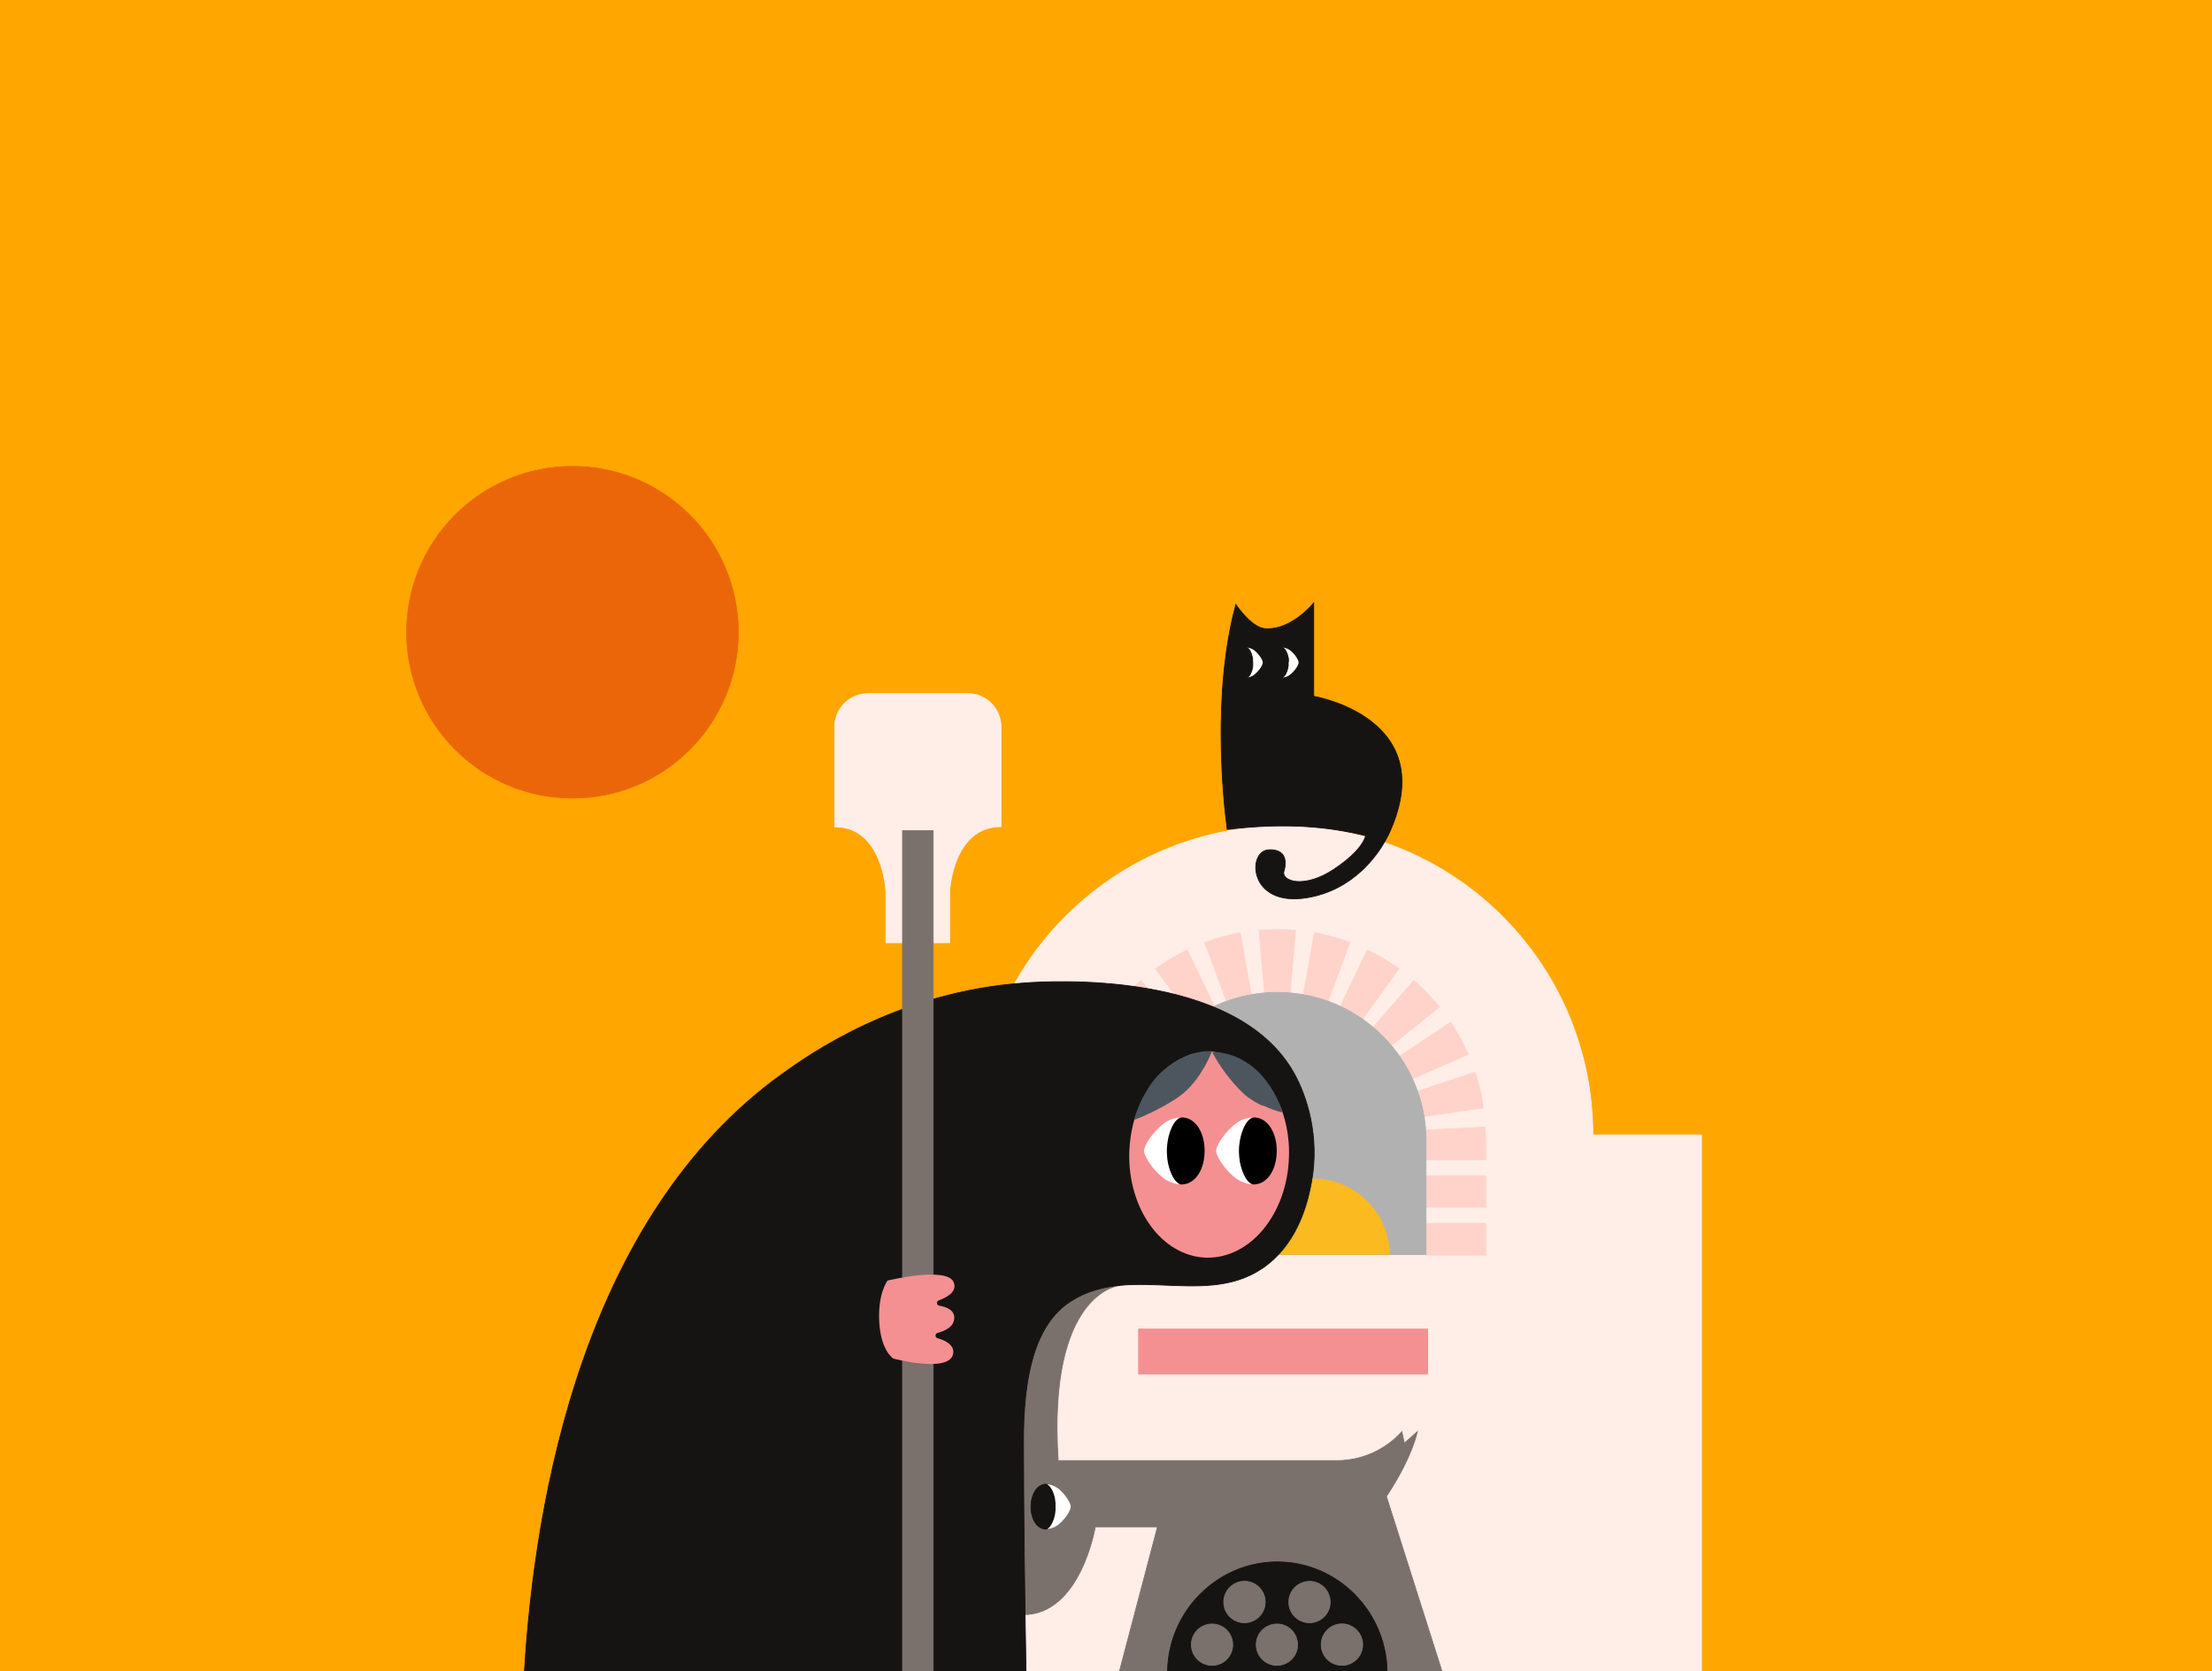 <?xml version="1.0" encoding="utf-8"?>
<!-- Generator: Adobe Illustrator 25.3.1, SVG Export Plug-In . SVG Version: 6.00 Build 0)  -->
<svg version="1.1" id="artwork" xmlns="http://www.w3.org/2000/svg" xmlns:xlink="http://www.w3.org/1999/xlink" x="0px" y="0px"
	 viewBox="0 0 1920 1450" style="enable-background:new 0 0 1920 1450;" xml:space="preserve">
<style type="text/css">
	.st0{fill:#FFA600;}
	.st1{fill:#FFEDE8;stroke:#FFEDE8;stroke-width:0.68;stroke-miterlimit:10;}
	.st2{fill:#EB6608;stroke:#EB6608;stroke-width:0.53;stroke-miterlimit:10;}
	.st3{fill:#FFD3C9;stroke:#FFD3C9;stroke-width:0.68;stroke-miterlimit:10;}
	.st4{fill:#B1B1B1;stroke:#B1B1B1;stroke-width:0.68;stroke-miterlimit:10;}
	.st5{fill:#7B716C;stroke:#7B716C;stroke-width:0.68;stroke-miterlimit:10;}
	.st6{fill:#161412;stroke:#161412;stroke-width:0.68;stroke-miterlimit:10;}
	.st7{fill:#FABA20;stroke:#FABA20;stroke-width:0.68;stroke-miterlimit:10;}
	.st8{fill:#F49092;}
	.st9{fill:#FFFFFF;}
	.st10{fill:#4D565F;}
</style>
<rect y="0" class="st0" width="1920" height="1450"/>
<path class="st1" d="M1476.9,1450V984.7h-94.3c0-148-120-268.1-268.1-268.1s-268.1,120-268.1,268.1H641.3V1450H1476.9z"/>
<circle class="st2" cx="496.9" cy="548.6" r="144"/>
<rect x="1237.9" y="1061.5" class="st3" width="51.7" height="27.6"/>
<rect x="1235.2" y="1020.4" class="st3" width="54.4" height="27.1"/>
<path class="st3" d="M1234.8,980.7l0.3,5.6c0.1,0.8,0.1,2,0.1,3.2v16.9h54.4v-16.9c0-1.1,0-2.2-0.1-3.6l-0.4-7.9L1234.8,980.7z"/>
<path class="st3" d="M1228.7,947.5c0.7,1.7,1.2,3.5,1.6,5.3l1.4,5.4c1.1,3.5,1.4,7.3,2,10.9l53.8-7.8c-0.8-5.2-1.4-10.5-2.9-15.6
	l-2-7.7c-0.6-2.6-1.4-5.1-2.3-7.6L1228.7,947.5z"/>
<path class="st3" d="M1213.9,917.2l5.8,9.5l4.9,10l49.8-21.8c-2.3-4.8-4.6-9.6-7-14.3l-8.2-13.6L1213.9,917.2z"/>
<path class="st3" d="M1191.5,891.9l4.1,3.8c1.4,1.2,2.8,2.5,4,3.9c2.4,2.8,5.1,5.4,7.4,8.3l42.3-34.2c-3.3-4.1-7-7.9-10.6-11.9
	c-1.8-2-3.7-3.8-5.7-5.6l-5.9-5.3L1191.5,891.9z"/>
<path class="st3" d="M1163.3,873.4l5,2.4c1.7,0.8,3.2,1.9,4.8,2.8c3.1,2,6.4,3.7,9.3,6.1l31.8-44.1c-4.2-3.3-8.8-5.9-13.3-8.7
	c-2.3-1.3-4.5-2.8-6.9-4l-7.2-3.5L1163.3,873.4z"/>
<path class="st3" d="M1131.3,863l2.8,0.4c0.9,0.2,1.8,0.5,2.7,0.7l5.4,1.4c1.8,0.4,3.6,0.9,5.3,1.5l5.2,1.9l18.9-51l-7.5-2.7
	c-2.5-1-5.1-1.4-7.7-2.2l-7.7-2c-1.3-0.3-2.6-0.7-3.9-1l-3.9-0.6L1131.3,863z"/>
<polygon class="st3" points="1097.6,861.4 1108.7,860.8 1119.8,861.4 1124.6,807.2 1108.7,806.5 1092.8,807.2 "/>
<path class="st3" d="M1064.7,868.9l5.2-1.9c1.8-0.6,3.5-1.1,5.3-1.5l5.4-1.4c0.9-0.2,1.8-0.5,2.7-0.7l2.8-0.4l-9.7-53.5l-3.9,0.6
	c-1.3,0.3-2.6,0.6-3.9,1l-7.7,2c-2.6,0.7-5.2,1.2-7.7,2.2l-7.5,2.7L1064.7,868.9z"/>
<path class="st3" d="M1035,884.7c2.9-2.4,6.2-4.1,9.3-6.1c1.6-0.9,3.1-2,4.8-2.8l5-2.4l-23.6-49l-7.2,3.5c-2.3,1.2-4.6,2.7-6.9,4
	c-4.5,2.8-9.2,5.4-13.3,8.7L1035,884.7z"/>
<path class="st3" d="M1010.4,907.9c2.3-2.9,5-5.5,7.4-8.3c1.2-1.4,2.6-2.7,4-3.9l4.1-3.8l-35.7-41l-5.9,5.3c-2,1.7-3.9,3.6-5.7,5.6
	c-3.5,4-7.2,7.8-10.6,11.9L1010.4,907.9z"/>
<path class="st4" d="M1237.9,990.3c0-71.3-57.8-129.2-129.2-129.2S979.6,919,979.5,990.3c0,0,0,0,0,0v98.4h258.3V990.3z"/>
<path class="st5" d="M888.2,1401.1c49.9,0,62.5-76.2,62.5-76.2h54l-33,125.2h279.9l-48.2-151.6c23-34.8,26.8-56.2,26.8-56.2
	l-11.2,10l-2.2-10c-14.4,16-34.9,25.1-56.4,25.1H918.5c-9.5-146.2,53-151.9,53-151.9s11.2-33.7-13.7-30.4s-113.4,30.4-113.4,30.4
	l2.6,164.3L888.2,1401.1z"/>
<path class="st6" d="M1204,1450c-0.9-51.9-43.2-94.7-95.3-94.7s-94.4,42.8-95.3,94.7H1204z"/>
<path class="st5" d="M1146.8,1427.1c0-9.9,8.1-18,18-18s18,8.1,18,18s-8.1,18-18,18l0,0C1154.9,1445.1,1146.8,1437.1,1146.8,1427.1z
	"/>
<path class="st5" d="M1090.4,1427.1c0-9.9,8.1-17.9,18-17.9c9.9,0,17.9,8.1,17.9,18c0,9.9-8,17.9-17.9,17.9
	C1098.5,1445.1,1090.4,1437.1,1090.4,1427.1z"/>
<path class="st5" d="M1034.1,1427.1c0-9.9,8.1-17.9,18-17.9c9.9,0,17.9,8.1,17.9,18c0,9.9-8,17.9-17.9,17.9c-9.9,0-18-8-18-17.9
	C1034,1427.2,1034,1427.1,1034.1,1427.1z"/>
<path class="st5" d="M1062.2,1390.1c0-9.9,8.1-18,18-18s18,8.1,18,18s-8.1,18-18,18l0,0c-9.9,0-18-8-18-17.9
	C1062.2,1390.1,1062.2,1390.1,1062.2,1390.1z"/>
<path class="st5" d="M1118.7,1390.1c0-9.9,8.1-17.9,18-17.9c9.9,0,17.9,8.1,17.9,18c0,9.9-8.1,17.9-18,17.9
	C1126.7,1408.1,1118.6,1400,1118.7,1390.1C1118.7,1390.1,1118.7,1390.1,1118.7,1390.1z"/>
<path class="st7" d="M1206,1088.7c-0.5-36.8-30.6-66.2-67.4-65.7c-36.1,0.4-65.3,29.6-65.7,65.7"/>
<path class="st6" d="M890.6,1450c-1.1-61.5-2.2-138.7-2.2-199.3c-0.1-54.9,9.2-101.1,40.9-121.5c54.4-35.1,125.3,10.7,176.3-36.5
	c24.3-22.6,30.5-55.1,32.7-66.6c7.6-40.2-4.3-75.3-14.6-94c-50.1-91.7-215.3-80.5-234.1-79.2c-110.4,7.5-187.5,62.3-211.2,79.4
	c-171.5,123.6-214.1,366.5-223.2,517.8H890.6z"/>
<path class="st1" d="M824.4,773v45h-55.5v-45c0,0-2.6-55.6-44.4-55.6v-86.6c0-16,13-28.9,29-29h86.5c16,0,28.9,13,28.9,29v86.5
	C827,717.3,824.4,773,824.4,773z"/>
<rect x="783.4" y="720.8" class="st5" width="26.6" height="729.2"/>
<path class="st8" d="M770.4,1111.2c0,0-8.7,11.2-7.2,36.3s12.3,31.4,12.3,31.4s48.6,12.9,51.8-4.1c1.4-7.3-5.9-11.4-13.5-13.6
	c-1.3-0.3-2-1.6-1.7-2.9c0.2-0.8,0.9-1.5,1.7-1.7c7.2-1.9,14.3-5.6,14.5-12.9c0.2-6.6-6-9.5-13-10.7c-1.3-0.2-2.2-1.4-2-2.7
	c0.1-0.9,0.7-1.6,1.5-1.9c8.2-3,15.7-7.8,13.2-15.2C823.2,1098.3,770.4,1111.2,770.4,1111.2z"/>
<path class="st6" d="M907,1326.8c0.3,0,0.7,0,1,0c0.5,0,1-0.2,1.4-0.4h0.1l0.2-0.1c2.5-1.6,5.1-6.2,6.2-12.4l0,0l0.1-0.7
	c0,0,0-0.1,0-0.1c0-0.2,0.1-0.4,0.1-0.7v-0.2c0-0.2,0-0.4,0.1-0.6v-0.3l0.1-0.6v-0.3c0-0.2,0-0.3,0-0.5s0-0.3,0-0.4v-0.4
	c0-0.2,0-0.3,0-0.5s0-0.2,0-0.3c0-0.3,0-0.6,0-0.9s0-0.6,0-0.9c0-0.1,0-0.2,0-0.3s0-0.3,0-0.5v-0.4c0-0.1,0-0.3,0-0.4s0-0.3,0-0.5
	v-0.3l-0.1-0.6v-0.3c0-0.2,0-0.4-0.1-0.6v-0.2c0-0.2-0.1-0.4-0.1-0.7c0,0,0-0.1,0-0.1l-0.1-0.7v-0.1c-0.4-2.4-1.1-4.7-2.1-6.9
	c-1.2-2.6-2.7-4.6-4.1-5.5c-0.5-0.3-1-0.5-1.6-0.5c-0.3,0-0.7,0-1,0c-4.3,0.4-7.8,3.5-9.9,8.1c-1.6,3.6-2.4,7.5-2.3,11.4
	C894.8,1317.7,899.7,1326.1,907,1326.8z"/>
<path class="st9" d="M920.2,1293.1c-0.7-0.7-1.5-1.3-2.2-1.8c-2.5-1.8-5.5-3-8.6-3.3c-0.4,0-0.4,0.1-0.1,0.3
	c1.5,0.8,3.1,2.8,4.4,5.6c1,2.2,1.7,4.5,2.1,6.9v0.1l0.1,0.7c0,0,0,0.1,0,0.1c0,0.2,0.1,0.4,0.1,0.7v0.2c0,0.2,0,0.4,0.1,0.6v0.3
	l0.1,0.6v0.3c0,0.2,0,0.3,0,0.5s0,0.3,0,0.4v0.4c0,0.2,0,0.3,0,0.5s0,0.2,0,0.3c0,0.3,0,0.6,0,0.9s0,0.6,0,0.9c0,0.1,0,0.2,0,0.3
	s0,0.3,0,0.5v0.4c0,0.1,0,0.3,0,0.4s0,0.3,0,0.5v0.3l-0.1,0.6v0.3c0,0.2,0,0.4-0.1,0.6v0.2c0,0.2-0.1,0.4-0.1,0.7c0,0,0,0.1,0,0.1
	l-0.1,0.7l0,0c-1.2,6.3-3.8,11-6.3,12.5h-0.1h-0.1c-0.3,0.2-0.3,0.3,0.1,0.3c3.1-0.3,6.1-1.4,8.6-3.2c5.8-4.3,11.4-12.5,11.4-16.1
	C929.4,1304.2,925.1,1297.6,920.2,1293.1z"/>
<path class="st6" d="M1140.3,604.2v-81c0,0-19,23.5-41.4,22.3c-12,0.2-26.2-20.9-26.2-20.9c-20.9,76.4-10.7,171.8-7.5,195.1
	c52.6-6.2,89.1-2.1,120.2,5.5c-0.4,1.4-0.9,2.8-1.7,4.2c-2.8,5.5-9.6,14-25.7,24.8c-26.2,17.5-46.2,10.4-43.5,1.7
	s1.3-19.3-13.3-18.5c-19,1-17.6,50,33.2,41.6c40.5-6.6,61.3-37.4,68.1-49.6c1-1.9,1.8-3.3,2.2-4.2h0.1
	C1253.3,623,1140.3,604.2,1140.3,604.2z"/>
<path class="st9" d="M1088.4,564.1c-1.7-1.2-3.8-2-5.9-2.2c-0.3,0-0.3,0.1-0.1,0.2l0,0l0,0c1.7,1,3.6,4.2,4.3,8.4l0,0
	c0,0.2,0.1,0.3,0.1,0.5c0,0,0,0,0,0.1c0,0.2,0,0.3,0.1,0.5s0,0.1,0,0.1s0,0.3,0,0.4c0,0.1,0,0.1,0,0.2c0,0.1,0,0.2,0,0.4
	s0,0.2,0,0.2s0,0.2,0,0.3c0,0.1,0,0.2,0,0.3c0,0.1,0,0.2,0,0.3c0,0.1,0,0.2,0,0.3v0.2c0,0.2,0,0.4,0,0.6s0,0.4,0,0.6v0.2
	c0,0.1,0,0.2,0,0.3c0,0.1,0,0.2,0,0.3c0,0.1,0,0.2,0,0.3c0,0.1,0,0.2,0,0.3s0,0.1,0,0.2s0,0.3,0,0.4c0,0.1,0,0.1,0,0.2
	c0,0.1,0,0.3,0,0.4s0,0.1,0,0.1s0,0.3-0.1,0.5c0,0,0,0,0,0.1c0,0.2-0.1,0.3-0.1,0.5l0,0c-0.8,4.2-2.6,7.4-4.3,8.4l0,0h-0.1
	c-0.2,0.1-0.2,0.2,0.1,0.2c2.1-0.2,4.2-0.9,5.9-2.2c4-2.9,7.8-8.4,7.8-10.8S1092.3,567,1088.4,564.1z"/>
<path class="st9" d="M1119.5,564.1c-1.7-1.2-3.8-2-5.9-2.2c-0.3,0-0.3,0.1-0.1,0.2c0,0,0,0,0.1,0l0,0c1.8,1,3.6,4.2,4.4,8.4l0,0
	l0.1,0.5c0,0,0,0,0,0.1c0,0.2,0,0.3,0.1,0.5c0,0,0,0.1,0,0.1c0,0.1,0,0.3,0,0.4c0,0.1,0,0.1,0,0.2v0.4c0,0.1,0,0.1,0,0.2
	c0,0.1,0,0.2,0,0.3c0,0.1,0,0.2,0,0.3s0,0.2,0,0.3s0,0.2,0,0.3v0.2c0,0.2,0,0.4,0,0.6s0,0.4,0,0.6v0.2c0,0.1,0,0.2,0,0.3
	s0,0.2,0,0.3s0,0.2,0,0.3c0,0.1,0,0.2,0,0.3c0,0.1,0,0.1,0,0.2v0.4c0,0.1,0,0.1,0,0.2l-0.1,0.4c0,0,0,0.1,0,0.1s0,0.3-0.1,0.5
	c0,0,0,0,0,0.1l-0.1,0.5l0,0c-0.8,4.2-2.6,7.4-4.4,8.4l0,0h-0.1c-0.2,0.1-0.2,0.2,0.1,0.2c2.1-0.2,4.2-0.9,5.9-2.2
	c4-2.9,7.8-8.4,7.8-10.8S1123.5,567,1119.5,564.1z"/>
<path class="st6" d="M1087.3,574.2c0-0.1,0-0.2,0-0.3c0-0.1,0-0.2,0-0.3c0-0.1,0-0.2,0-0.3c0-0.1,0-0.2,0-0.3s0-0.1,0-0.2
	s0-0.2,0-0.4c0-0.1,0-0.1,0-0.2c0-0.1,0-0.3,0-0.4s0-0.1,0-0.1s0-0.3-0.1-0.5c0,0,0,0,0-0.1c0-0.2-0.1-0.3-0.1-0.5l0,0
	c-0.8-4.1-2.5-7.3-4.2-8.3l-0.1-0.1l0,0c-0.3-0.2-0.6-0.3-0.9-0.3c-0.2,0-0.5,0-0.7,0c-5,0.4-8.4,6.1-8.4,13.1s3.4,12.6,8.4,13.1
	c0.2,0,0.5,0,0.7,0c0.4,0,0.7-0.1,1-0.3l0,0l0.1-0.1c1.7-1,3.5-4.2,4.2-8.3l0,0c0-0.2,0.1-0.3,0.1-0.5c0,0,0,0,0-0.1
	c0-0.2,0-0.3,0.1-0.5s0-0.1,0-0.1s0-0.3,0-0.4c0-0.1,0-0.1,0-0.2c0-0.1,0-0.3,0-0.4s0-0.1,0-0.2s0-0.2,0-0.3c0-0.1,0-0.2,0-0.3
	c0-0.1,0-0.2,0-0.3c0-0.1,0-0.2,0-0.3v-0.2c0-0.2,0-0.4,0-0.6s0-0.4,0-0.6L1087.3,574.2z"/>
<path class="st6" d="M1118.4,574.2c0-0.1,0-0.2,0-0.3s0-0.2,0-0.3s0-0.2,0-0.3c0-0.1,0-0.2,0-0.3c0-0.1,0-0.1,0-0.2v-0.4
	c0-0.1,0-0.1,0-0.2c0-0.1,0-0.3,0-0.4c0,0,0-0.1,0-0.1c0-0.2,0-0.3-0.1-0.5c0,0,0,0,0-0.1l-0.1-0.5l0,0c-0.8-4.1-2.6-7.3-4.3-8.3
	c0,0-0.1,0-0.1-0.1l0,0c-0.3-0.2-0.6-0.3-0.9-0.3c-0.2,0-0.5,0-0.7,0c-5,0.4-8.4,6.1-8.4,13.1s3.1,12.6,8.1,13c0.2,0,0.5,0,0.7,0
	c0.3,0,0.7-0.1,0.9-0.3l0,0l0.1-0.1c1.7-1,3.5-4.2,4.3-8.3l0,0l0.1-0.5c0,0,0,0,0-0.1c0-0.2,0-0.3,0.1-0.5s0-0.1,0-0.1l0.1-0.4
	c0-0.1,0-0.1,0-0.2v-0.4c0-0.1,0-0.1,0-0.2c0-0.1,0-0.2,0-0.3c0-0.1,0-0.2,0-0.3s0-0.2,0-0.3s0-0.2,0-0.3v-0.2c0-0.2,0-0.4,0-0.6
	s0-0.4,0-0.6L1118.4,574.2z"/>
<rect x="987.9" y="1152.9" class="st8" width="251.7" height="39.7"/>
<path class="st8" d="M980.2,999.8c0.3-9.5,1.7-18.9,4.4-28.3c0.2-0.1,0.1,0-0.1,0c0.1-0.4,65.7-59.4,67.5-59.3c0,0,0.1,0,0.1,0
	c7,1.1,52.2,25.3,61.4,53.4c0,0,0,0-0.1,0c0,0,0,0,0,0c2.4,7.2,4,14.7,4.8,22.3c0.6,5.2,0.8,10.5,0.6,15.8
	c-1.3,49.4-33.5,88.6-71.8,87.6C1008.7,1090.2,978.8,1049.2,980.2,999.8z"/>
<path class="st10" d="M1097.5,959.8L1097.5,959.8c5.2,2.4,10.5,4.3,16,5.7c-2.7-8.3-6.6-16.3-11.5-23.6l-0.1-0.1
	c-1-1.5-2.1-3-3.2-4.4l-0.1-0.1c-1.1-1.4-2.2-2.7-3.4-4.1c0-0.1-0.1-0.1-0.1-0.2c-1.2-1.3-2.4-2.5-3.6-3.7c-0.1-0.1-0.1-0.1-0.2-0.1
	c-0.6-0.6-1.2-1.1-1.8-1.6l-0.1-0.1c-0.6-0.6-1.3-1.1-1.9-1.6l-0.1-0.1c-0.6-0.5-1.2-1-1.8-1.4l-0.3-0.2c-0.7-0.5-1.3-1-2-1.4
	l-0.1,0c-0.6-0.4-1.3-0.9-1.9-1.3l-0.4-0.2c-1.3-0.8-2.7-1.6-4.1-2.4l-0.4-0.2c-0.7-0.4-1.3-0.7-2-1l-0.1,0
	c-0.7-0.3-1.4-0.6-2.1-0.9l-0.5-0.2c-0.6-0.3-1.2-0.5-1.9-0.7l-0.3-0.1c-0.7-0.3-1.4-0.5-2.2-0.7l-0.5-0.1c-0.6-0.2-1.2-0.4-1.8-0.5
	l-0.5-0.1c-0.7-0.2-1.5-0.4-2.2-0.5l-0.4-0.1c-0.6-0.1-1.3-0.3-1.9-0.4l-0.6-0.1c-0.7-0.1-1.5-0.2-2.2-0.3l-0.3,0
	c-0.7-0.1-1.4-0.1-2-0.2l-0.6,0c-0.8-0.1-1.5-0.1-2.3-0.1c6.9,13,15.7,24.8,26.2,35.1c0.4,0.4,0.8,0.8,1.3,1.2
	c0.2,0.2,0.5,0.5,0.7,0.7c0.2,0.2,0.3,0.3,0.6,0.5c0.3,0.2,0.6,0.5,0.8,0.7l0.5,0.4c0.2,0.2,0.5,0.4,0.7,0.5l0.7,0.5l0.5,0.4
	c0.3,0.2,0.6,0.4,0.9,0.6l0.5,0.3l0.9,0.6l0.5,0.3l0.9,0.6l0.4,0.3l1,0.6c0.1,0.1,0.2,0.1,0.3,0.2l1.2,0.7l0.1,0l1.4,0.8l0.1,0
	c0.5,0.2,0.9,0.5,1.4,0.7l0,0l1.9,0.9l0.2,0.1C1096.4,959.3,1096.9,959.6,1097.5,959.8z"/>
<path class="st10" d="M1052,912.2c-0.5,0-1.1,0-1.6,0l-0.5,0l-1.1,0l-0.6,0l-1.1,0l-0.5,0c-0.5,0-1,0.1-1.6,0.1l-0.1,0
	c-0.5,0.1-1,0.1-1.5,0.2l-0.5,0.1l-1.1,0.2l-0.6,0.1l-1.1,0.2c-0.2,0-0.4,0.1-0.5,0.1c-0.5,0.1-1,0.2-1.5,0.3l-0.2,0.1
	c-0.5,0.1-0.9,0.2-1.4,0.3l-0.6,0.1l-1,0.3l-0.6,0.2l-1,0.3l-0.6,0.2c-0.4,0.2-0.9,0.3-1.3,0.5l-0.4,0.2l-1.2,0.5l-0.6,0.2l-0.9,0.4
	l-0.6,0.3l-0.9,0.4l-0.6,0.3l-1.2,0.6l-0.6,0.3l-1,0.5l-0.6,0.3l-0.8,0.5l-0.7,0.4c-0.3,0.2-0.5,0.3-0.8,0.5l-0.7,0.4l-1,0.6
	l-0.8,0.5l-0.8,0.6l-0.7,0.5l-0.7,0.5l-0.7,0.5l-0.7,0.5l-0.7,0.5l-0.7,0.6l-1.1,0.9l-0.7,0.6l-0.7,0.6l-0.6,0.5
	c-0.2,0.2-0.4,0.4-0.7,0.6l-0.6,0.5l-0.7,0.6l-0.5,0.5c-0.4,0.4-0.8,0.8-1.2,1.2l-0.5,0.5c-0.2,0.2-0.4,0.5-0.7,0.7l-0.5,0.5
	l-0.6,0.7c-0.1,0.2-0.2,0.3-0.4,0.5c-0.2,0.3-0.5,0.5-0.7,0.8l-0.3,0.4c-0.5,0.5-0.9,1.1-1.4,1.7l-0.5,0.5c-0.2,0.3-0.4,0.6-0.6,0.9
	l-0.4,0.5c-0.2,0.3-0.4,0.6-0.6,0.9c-0.1,0.2-0.2,0.3-0.4,0.5c-0.2,0.3-0.4,0.6-0.6,0.9l-0.1,0.2c-0.5,0.7-1,1.4-1.4,2.1l-0.2,0.4
	l-0.6,1l-0.3,0.5l-0.6,1l-0.3,0.5l-0.6,1.1l0,0c-0.5,0.8-1,1.7-1.4,2.5l-0.2,0.3l-0.6,1.1l-0.2,0.5c-0.2,0.4-0.4,0.7-0.6,1.1
	l-0.2,0.4c-0.6,1.3-1.2,2.6-1.8,4l-0.1,0.3c-0.2,0.4-0.3,0.8-0.5,1.2c-0.1,0.2-0.1,0.3-0.2,0.5c-0.2,0.4-0.3,0.8-0.5,1.2
	c-0.1,0.2-0.1,0.3-0.2,0.5c-0.5,1.4-1.1,2.8-1.6,4.2l-0.1,0.3c-0.1,0.4-0.3,0.8-0.4,1.3l-0.2,0.5c-0.1,0.4-0.3,0.8-0.4,1.3
	c-0.1,0.2-0.1,0.3-0.2,0.5c-0.1,0.4-0.3,0.9-0.4,1.3l0,0c0.2-0.1,1.9-0.7,4.7-1.9l0.1,0l1-0.4l0.2-0.1l1-0.4l0.2-0.1l1-0.4l0.3-0.1
	l1-0.5l0.4-0.2l1-0.5c0.1-0.1,0.3-0.1,0.4-0.2l1.1-0.5l0.5-0.2l1.1-0.5l0.5-0.2l1.1-0.5l0.5-0.3l1.1-0.5l0.6-0.3l1.1-0.6l0.6-0.3
	l1.1-0.6l0.6-0.3l1.1-0.6l0.7-0.3l1.1-0.6l0.7-0.4c0.4-0.2,0.8-0.4,1.1-0.6l0.7-0.4l1.2-0.7l0.7-0.4l1.2-0.7l0.7-0.4l1.1-0.7
	l0.7-0.4c0.4-0.3,0.7-0.5,1.1-0.7c0.2-0.1,0.4-0.3,0.7-0.4c0.4-0.2,0.7-0.5,1.1-0.7l0.7-0.4c0.4-0.2,0.7-0.5,1.1-0.7
	c0.2-0.1,0.4-0.3,0.6-0.4c0.4-0.3,0.7-0.5,1.1-0.8l0.7-0.5c0.3-0.2,0.7-0.5,0.9-0.7c0.3-0.2,0.6-0.4,0.8-0.6s0.5-0.4,0.8-0.6
	c0.5-0.4,1.1-0.8,1.6-1.3C1043.7,934.6,1052,912.2,1052,912.2z"/>
<path class="st9" d="M1000.1,1012.5c3,3.8,6.5,7.2,10.3,10.2c3.8,2.7,8.3,4.4,13,4.9c0.6,0.1,0.6-0.2,0.1-0.4
	c-5.2-2.7-8.6-12.3-9.8-18.7c0.1-0.5-0.8-3.2-0.8-8c0-0.8,0-3.4,0-4.3c0-7.7,3.8-22.1,10.4-25.8l0.1-0.1l0.1-0.1
	c0.5-0.3,0.4-0.5-0.1-0.4c-4.7,0.4-9.2,2.1-13,4.9c-8.8,6.5-17.4,18.7-17.4,24C993.1,1001.7,996,1007.2,1000.1,1012.5z"/>
<path d="M1027.2,969.7c-0.5-0.1-1-0.1-1.5,0c-0.7,0-1.5,0.3-2.1,0.6c-0.1,0-0.1,0-0.1,0.1s-0.1,0.1-0.3,0.1
	c-6.9,4.2-9.4,18.4-9.4,18.5c-0.3,1.6-0.6,4.3-0.8,5.9c-0.6,7.5,0.8,13.5,0.7,13.6c1.2,6.3,4.3,15.3,9.4,18.5
	c0.7,0.4,1.5,0.8,2.4,0.8c0.5,0,1,0,1.5-0.1c9-0.8,15.6-9.2,17.8-20.5c0.5-2.7,0.8-5.6,0.8-8.4
	C1045.7,983.3,1038.2,970.7,1027.2,969.7z"/>
<path class="st9" d="M1062.7,1012.5c3,3.8,6.5,7.2,10.3,10.2c3.8,2.7,8.3,4.4,13,4.9c0.6,0.1,0.6-0.2,0.1-0.4
	c-5.2-2.7-8.6-12.3-9.8-18.7c0.1-0.5-0.8-3.2-0.8-8c0-0.8,0-3.4,0-4.3c0-7.7,3.8-22.1,10.4-25.8l0.1-0.1l0.1-0.1
	c0.5-0.3,0.4-0.5-0.1-0.4c-4.7,0.4-9.2,2.1-13,4.9c-8.8,6.5-17.4,18.7-17.4,24C1055.7,1001.7,1058.6,1007.2,1062.7,1012.5z"/>
<path d="M1089.8,969.7c-0.5-0.1-1-0.1-1.5,0c-0.7,0-1.5,0.3-2.1,0.6c-0.1,0-0.1,0-0.1,0.1s-0.1,0.1-0.3,0.1
	c-6.9,4.2-9.4,18.4-9.4,18.5c-0.3,1.6-0.6,4.3-0.8,5.9c-0.6,7.5,0.8,13.5,0.7,13.6c1.2,6.3,4.3,15.3,9.4,18.5
	c0.7,0.4,1.5,0.8,2.4,0.8c0.5,0,1,0,1.5-0.1c9-0.8,15.6-9.2,17.8-20.5c0.5-2.7,0.8-5.6,0.8-8.4
	C1108.3,983.3,1100.8,970.7,1089.8,969.7z"/>
</svg>
